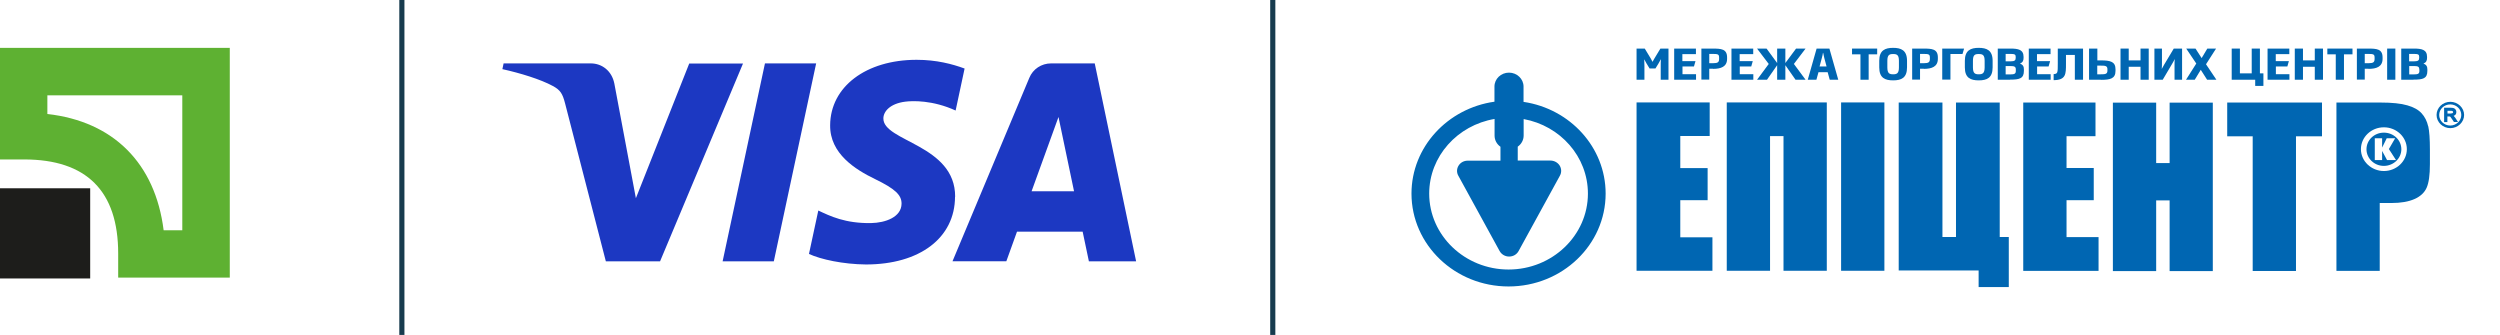 <svg width="209" height="28" viewBox="0 0 209 28" fill="none" xmlns="http://www.w3.org/2000/svg">
<path d="M15.24 7.97V19.25H13.68C12.98 13.65 9.48 10.15 3.96 9.53V7.97H15.24ZM0 4V13.33H2.02C7.23 13.33 9.88 15.97 9.88 21.19V23.21H19.21V4H0Z" fill="#5EB132"/>
<path d="M7.54 15.74H0V23.28H7.54V15.74Z" fill="#1D1D1B"/>
<path d="M33.811 0H33.381V28H33.811V0Z" fill="#173B4E"/>
<path d="M106.619 0H106.189V28H106.619V0Z" fill="#173B4E"/>
<path d="M62.12 5.3L55.18 21.85H50.65L47.24 8.64C47.03 7.83 46.85 7.53 46.22 7.19C45.19 6.63 43.49 6.11 42 5.78L42.1 5.3H49.39C50.32 5.3 51.15 5.92 51.36 6.99L53.16 16.57L57.62 5.31H62.12V5.3ZM79.85 16.45C79.87 12.08 73.81 11.84 73.85 9.89C73.86 9.3 74.43 8.66 75.67 8.5C76.28 8.42 77.97 8.36 79.89 9.24L80.64 5.73C79.61 5.35 78.28 5 76.63 5C72.4 5 69.42 7.25 69.4 10.47C69.37 12.85 71.52 14.18 73.15 14.97C74.82 15.78 75.38 16.3 75.37 17.03C75.36 18.14 74.04 18.63 72.81 18.65C70.66 18.68 69.41 18.07 68.41 17.6L67.63 21.23C68.63 21.69 70.48 22.09 72.39 22.11C76.89 22.11 79.83 19.89 79.84 16.45M91.02 21.85H94.98L91.52 5.3H87.87C87.07 5.3 86.35 5.77 86.05 6.51L79.63 21.84H84.13L85.02 19.37H90.51L91.03 21.84L91.02 21.85ZM86.24 15.99L88.49 9.78L89.79 15.99H86.24ZM68.23 5.3L64.69 21.85H60.41L63.95 5.3H68.23Z" fill="#1C38C2"/>
<g clip-path="url(#clip0_2725_160610)">
<path d="M127.368 8.519V7.234C127.368 6.596 126.819 6.072 126.152 6.072C125.485 6.072 124.937 6.588 124.937 7.234V8.502C121.025 9.053 118 12.287 118 16.185C118 20.469 121.637 23.948 126.115 23.948C130.594 23.948 134.231 20.469 134.231 16.185C134.231 12.313 131.252 9.096 127.377 8.519H127.368ZM126.115 22.532C122.46 22.532 119.481 19.682 119.481 16.185C119.481 13.065 121.848 10.469 124.946 9.944V11.334C124.946 11.71 125.128 12.051 125.439 12.269V13.432H122.707C122.387 13.432 122.103 13.581 121.939 13.843C121.774 14.105 121.765 14.42 121.912 14.682L125.366 20.984C125.521 21.264 125.823 21.448 126.161 21.448C126.499 21.448 126.801 21.273 126.956 20.984L130.411 14.682C130.557 14.42 130.548 14.096 130.383 13.834C130.219 13.581 129.926 13.423 129.616 13.423H126.883V12.261C127.194 12.042 127.377 11.701 127.377 11.325V9.953C130.438 10.512 132.75 13.091 132.75 16.185C132.75 19.682 129.771 22.532 126.115 22.532Z" fill="#0066B2"/>
<path d="M175.439 19.822H172.762V16.736H175.037V14.044H172.762V11.386H175.183V8.572H169.143V22.645H175.439V19.822Z" fill="#0066B2"/>
<path d="M147.976 11.378H149.101V22.636H152.72V8.563H144.357V22.636H147.976V11.378Z" fill="#0066B2"/>
<path d="M143.159 19.839H140.472V16.736H142.757V14.053H140.472V11.369H142.93V8.563H136.816V22.636H143.159V19.839Z" fill="#0066B2"/>
<path d="M180.256 16.753H181.38V22.663H184.99V8.58H181.38V13.633H180.256V8.58H176.637V22.663H180.256V16.753Z" fill="#0066B2"/>
<path d="M188.325 22.654H191.944V11.395H194.119V8.572H186.195V11.395H188.325V22.654Z" fill="#0066B2"/>
<path d="M157.535 8.563H153.916V22.636H157.535V8.563Z" fill="#0066B2"/>
<path d="M167.935 19.813H167.177V8.572H163.521V19.813H162.388V8.572H158.732V22.61H165.413V24H167.935V19.813Z" fill="#0066B2"/>
<path d="M202.994 10.556C202.902 10.136 202.72 9.778 202.455 9.481C202.19 9.184 201.787 8.956 201.257 8.808C200.727 8.65 199.969 8.572 198.982 8.572H195.326V22.645H198.945V16.972H199.923C200.718 16.972 201.358 16.858 201.851 16.64C202.345 16.421 202.683 16.107 202.866 15.696C203.049 15.285 203.14 14.63 203.14 13.729V12.505C203.14 11.623 203.094 10.976 203.003 10.556H202.994ZM199.293 14.297C198.242 14.297 197.373 13.476 197.373 12.47C197.373 11.465 198.232 10.643 199.293 10.643C200.353 10.643 201.212 11.465 201.212 12.47C201.212 13.476 200.353 14.297 199.293 14.297Z" fill="#0066B2"/>
<path d="M199.291 11.089C198.487 11.089 197.838 11.71 197.838 12.479C197.838 13.248 198.496 13.869 199.291 13.869C200.086 13.869 200.753 13.248 200.753 12.479C200.753 11.71 200.104 11.089 199.291 11.089ZM199.556 13.379L199.145 12.619V13.379H198.532V11.561H199.145V12.339L199.529 11.561H200.232L199.711 12.461L200.305 13.379H199.556Z" fill="#0066B2"/>
<path d="M205.434 10.11L205.242 9.822C205.205 9.769 205.169 9.726 205.123 9.682C205.178 9.664 205.224 9.638 205.26 9.603C205.324 9.542 205.352 9.463 205.352 9.367C205.352 9.297 205.333 9.227 205.297 9.175C205.26 9.114 205.205 9.07 205.142 9.044C205.078 9.018 204.995 9.009 204.886 9.009H204.328V10.206H204.602V9.734H204.712C204.712 9.734 204.776 9.734 204.785 9.734C204.803 9.734 204.812 9.743 204.831 9.752C204.84 9.752 204.858 9.769 204.886 9.813C204.913 9.848 204.95 9.892 204.986 9.953L205.132 10.171L205.151 10.198H205.489L205.425 10.101L205.434 10.11ZM205.059 9.428C205.059 9.428 205.032 9.463 205.004 9.472C204.977 9.481 204.931 9.49 204.867 9.49H204.611V9.262H204.904C204.968 9.262 205.014 9.271 205.041 9.297C205.068 9.315 205.078 9.341 205.078 9.376C205.078 9.402 205.078 9.42 205.059 9.437V9.428Z" fill="#0066B2"/>
<path d="M205.763 9.612C205.763 10.093 205.351 10.495 204.84 10.495C204.328 10.495 203.917 10.101 203.917 9.612C203.917 9.122 204.328 8.729 204.84 8.729C205.351 8.729 205.763 9.122 205.763 9.612ZM204.849 8.511C204.209 8.511 203.697 9.009 203.697 9.612C203.697 10.215 204.218 10.713 204.849 10.713C205.479 10.713 206 10.215 206 9.612C206 9.009 205.479 8.511 204.849 8.511Z" fill="#0066B2"/>
<path d="M138.836 6.666V5.477C138.836 5.32 138.836 5.128 138.854 4.97H138.836C138.772 5.093 138.699 5.215 138.653 5.303L138.397 5.722H137.904L137.648 5.303C137.593 5.215 137.529 5.093 137.465 4.97H137.456C137.456 5.128 137.474 5.32 137.474 5.477V6.666H136.816V4.061H137.502L138.014 4.909C138.059 4.997 138.105 5.075 138.151 5.171C138.196 5.084 138.242 4.997 138.297 4.909L138.809 4.061H139.485V6.666H138.827H138.836Z" fill="#0066B2"/>
<path d="M139.961 6.666V4.061H141.78V4.525H140.646V5.11H141.743L141.615 5.556H140.656V6.203H141.789V6.666H139.97H139.961Z" fill="#0066B2"/>
<path d="M143.214 5.748H142.894V6.657H142.236V4.061H143.159C143.89 4.061 144.384 4.088 144.384 4.804V4.918C144.384 5.582 143.863 5.757 143.214 5.757V5.748ZM143.717 4.831C143.717 4.542 143.644 4.507 143.159 4.507H142.894V5.285H143.196C143.635 5.285 143.717 5.189 143.717 4.909V4.831Z" fill="#0066B2"/>
<path d="M144.75 6.666V4.061H146.569V4.525H145.435V5.11H146.532L146.404 5.556H145.445V6.203H146.578V6.666H144.759H144.75Z" fill="#0066B2"/>
<path d="M150.106 6.666L149.256 5.451V6.666H148.57V5.451L147.72 6.666H146.889L147.867 5.346L146.889 4.061H147.684L148.57 5.268V4.061H149.256V5.268L150.151 4.061H150.946L149.969 5.346L150.946 6.666H150.106Z" fill="#0066B2"/>
<path d="M152.966 6.666L152.792 6.037H152.025L151.851 6.666H151.129L151.869 4.061H152.938L153.679 6.666H152.966ZM152.509 4.839C152.472 4.699 152.445 4.551 152.418 4.42H152.399C152.372 4.551 152.354 4.708 152.308 4.839L152.116 5.556H152.701L152.509 4.839Z" fill="#0066B2"/>
<path d="M156.219 4.542V6.666H155.534V4.542H154.83V4.061H156.932V4.542H156.219Z" fill="#0066B2"/>
<path d="M158.266 6.719C157.59 6.719 157.105 6.517 157.105 5.635V5.084C157.105 4.201 157.599 4 158.266 4C158.933 4 159.427 4.201 159.427 5.084V5.635C159.427 6.509 158.952 6.719 158.266 6.719ZM158.75 5.084C158.75 4.586 158.577 4.516 158.266 4.516C157.955 4.516 157.782 4.586 157.782 5.084V5.635C157.782 6.133 157.955 6.212 158.266 6.212C158.577 6.212 158.75 6.133 158.75 5.635V5.084Z" fill="#0066B2"/>
<path d="M160.835 5.748H160.515V6.657H159.857V4.061H160.78C161.512 4.061 162.005 4.088 162.005 4.804V4.918C162.005 5.582 161.484 5.757 160.835 5.757V5.748ZM161.338 4.831C161.338 4.542 161.265 4.507 160.78 4.507H160.515V5.285H160.817C161.256 5.285 161.338 5.189 161.338 4.909V4.831Z" fill="#0066B2"/>
<path d="M164.062 4.516H163.057V6.657H162.371V4.061H164.199L164.062 4.525V4.516Z" fill="#0066B2"/>
<path d="M165.422 6.719C164.746 6.719 164.262 6.517 164.262 5.635V5.084C164.262 4.201 164.755 4 165.422 4C166.09 4 166.583 4.201 166.583 5.084V5.635C166.583 6.509 166.108 6.719 165.422 6.719ZM165.916 5.084C165.916 4.586 165.742 4.516 165.422 4.516C165.103 4.516 164.938 4.586 164.938 5.084V5.635C164.938 6.133 165.112 6.212 165.422 6.212C165.733 6.212 165.916 6.133 165.916 5.635V5.084Z" fill="#0066B2"/>
<path d="M168.037 6.666H167.014V4.061H168.074C168.723 4.061 169.17 4.149 169.17 4.752V4.839C169.17 5.058 169.107 5.215 168.869 5.32C169.134 5.407 169.198 5.582 169.198 5.81V5.923C169.198 6.57 168.823 6.657 168.046 6.657L168.037 6.666ZM168.512 4.752C168.512 4.568 168.449 4.507 168.083 4.507H167.672V5.128H168.083C168.43 5.128 168.512 5.04 168.512 4.839V4.752ZM168.522 5.81C168.522 5.582 168.421 5.521 168.074 5.521H167.672V6.22H168.065C168.403 6.22 168.522 6.168 168.522 5.932V5.818V5.81Z" fill="#0066B2"/>
<path d="M169.607 6.666V4.061H171.426V4.525H170.293V5.11H171.39L171.262 5.556H170.302V6.203H171.435V6.666H169.617H169.607Z" fill="#0066B2"/>
<path d="M173.457 6.666V4.595H172.716V5.329C172.716 6.194 172.716 6.692 171.684 6.701V6.194C172.031 6.177 172.031 6.081 172.031 5.303V4.061H174.142V6.666H173.457Z" fill="#0066B2"/>
<path d="M175.632 6.666H174.645V4.061H175.339V5.049H175.641C176.427 5.049 176.856 5.154 176.856 5.792V5.923C176.856 6.57 176.427 6.675 175.641 6.675L175.632 6.666ZM176.18 5.783C176.18 5.504 175.997 5.486 175.622 5.486H175.33V6.212H175.622C175.997 6.212 176.18 6.194 176.18 5.906V5.775V5.783Z" fill="#0066B2"/>
<path d="M178.948 6.666V5.582H177.961V6.666H177.275V4.061H177.961V5.049H178.948V4.061H179.633V6.666H178.948Z" fill="#0066B2"/>
<path d="M181.791 6.666V5.416C181.791 5.276 181.791 5.11 181.809 4.953H181.8C181.736 5.075 181.672 5.206 181.599 5.32L180.804 6.666H180.109V4.061H180.74V5.285C180.74 5.416 180.74 5.6 180.722 5.766C180.795 5.626 180.859 5.512 180.932 5.39L181.727 4.061H182.422V6.666H181.8H181.791Z" fill="#0066B2"/>
<path d="M184.514 6.666L183.984 5.836L183.481 6.666H182.75L183.609 5.311L182.768 4.061H183.545L184.057 4.857L184.532 4.061H185.263L184.422 5.372L185.291 6.666H184.505H184.514Z" fill="#0066B2"/>
<path d="M188.535 7.173V6.666H186.57V4.061H187.256V6.133H188.243V4.061H188.928V6.133H189.221V7.182H188.535V7.173Z" fill="#0066B2"/>
<path d="M189.568 6.666V4.061H191.387V4.525H190.254V5.11H191.35L191.223 5.556H190.263V6.203H191.396V6.666H189.578H189.568Z" fill="#0066B2"/>
<path d="M193.516 6.666V5.582H192.529V6.666H191.844V4.061H192.529V5.049H193.516V4.061H194.202V6.666H193.516Z" fill="#0066B2"/>
<path d="M195.956 4.542V6.666H195.27V4.542H194.566V4.061H196.668V4.542H195.956Z" fill="#0066B2"/>
<path d="M198.013 5.748H197.693V6.657H197.035V4.061H197.958C198.689 4.061 199.183 4.088 199.183 4.804V4.918C199.183 5.582 198.662 5.757 198.013 5.757V5.748ZM198.516 4.831C198.516 4.542 198.443 4.507 197.958 4.507H197.693V5.285H197.995C198.433 5.285 198.516 5.189 198.516 4.909V4.831Z" fill="#0066B2"/>
<path d="M199.566 6.666V4.061H200.252V6.666H199.566Z" fill="#0066B2"/>
<path d="M201.768 6.666H200.744V4.061H201.804C202.453 4.061 202.901 4.149 202.901 4.752V4.839C202.901 5.058 202.837 5.215 202.599 5.32C202.864 5.407 202.928 5.582 202.928 5.81V5.923C202.928 6.57 202.554 6.657 201.777 6.657L201.768 6.666ZM202.243 4.752C202.243 4.568 202.179 4.507 201.813 4.507H201.402V5.128H201.813C202.161 5.128 202.243 5.04 202.243 4.839V4.752ZM202.252 5.81C202.252 5.582 202.152 5.521 201.813 5.521H201.411V6.22H201.804C202.142 6.22 202.261 6.168 202.261 5.932V5.818L202.252 5.81Z" fill="#0066B2"/>
</g>
<defs>
<clipPath id="clip0_2725_160610">
<rect width="88" height="20" fill="white" transform="translate(118 4)"/>
</clipPath>
</defs>
</svg>
